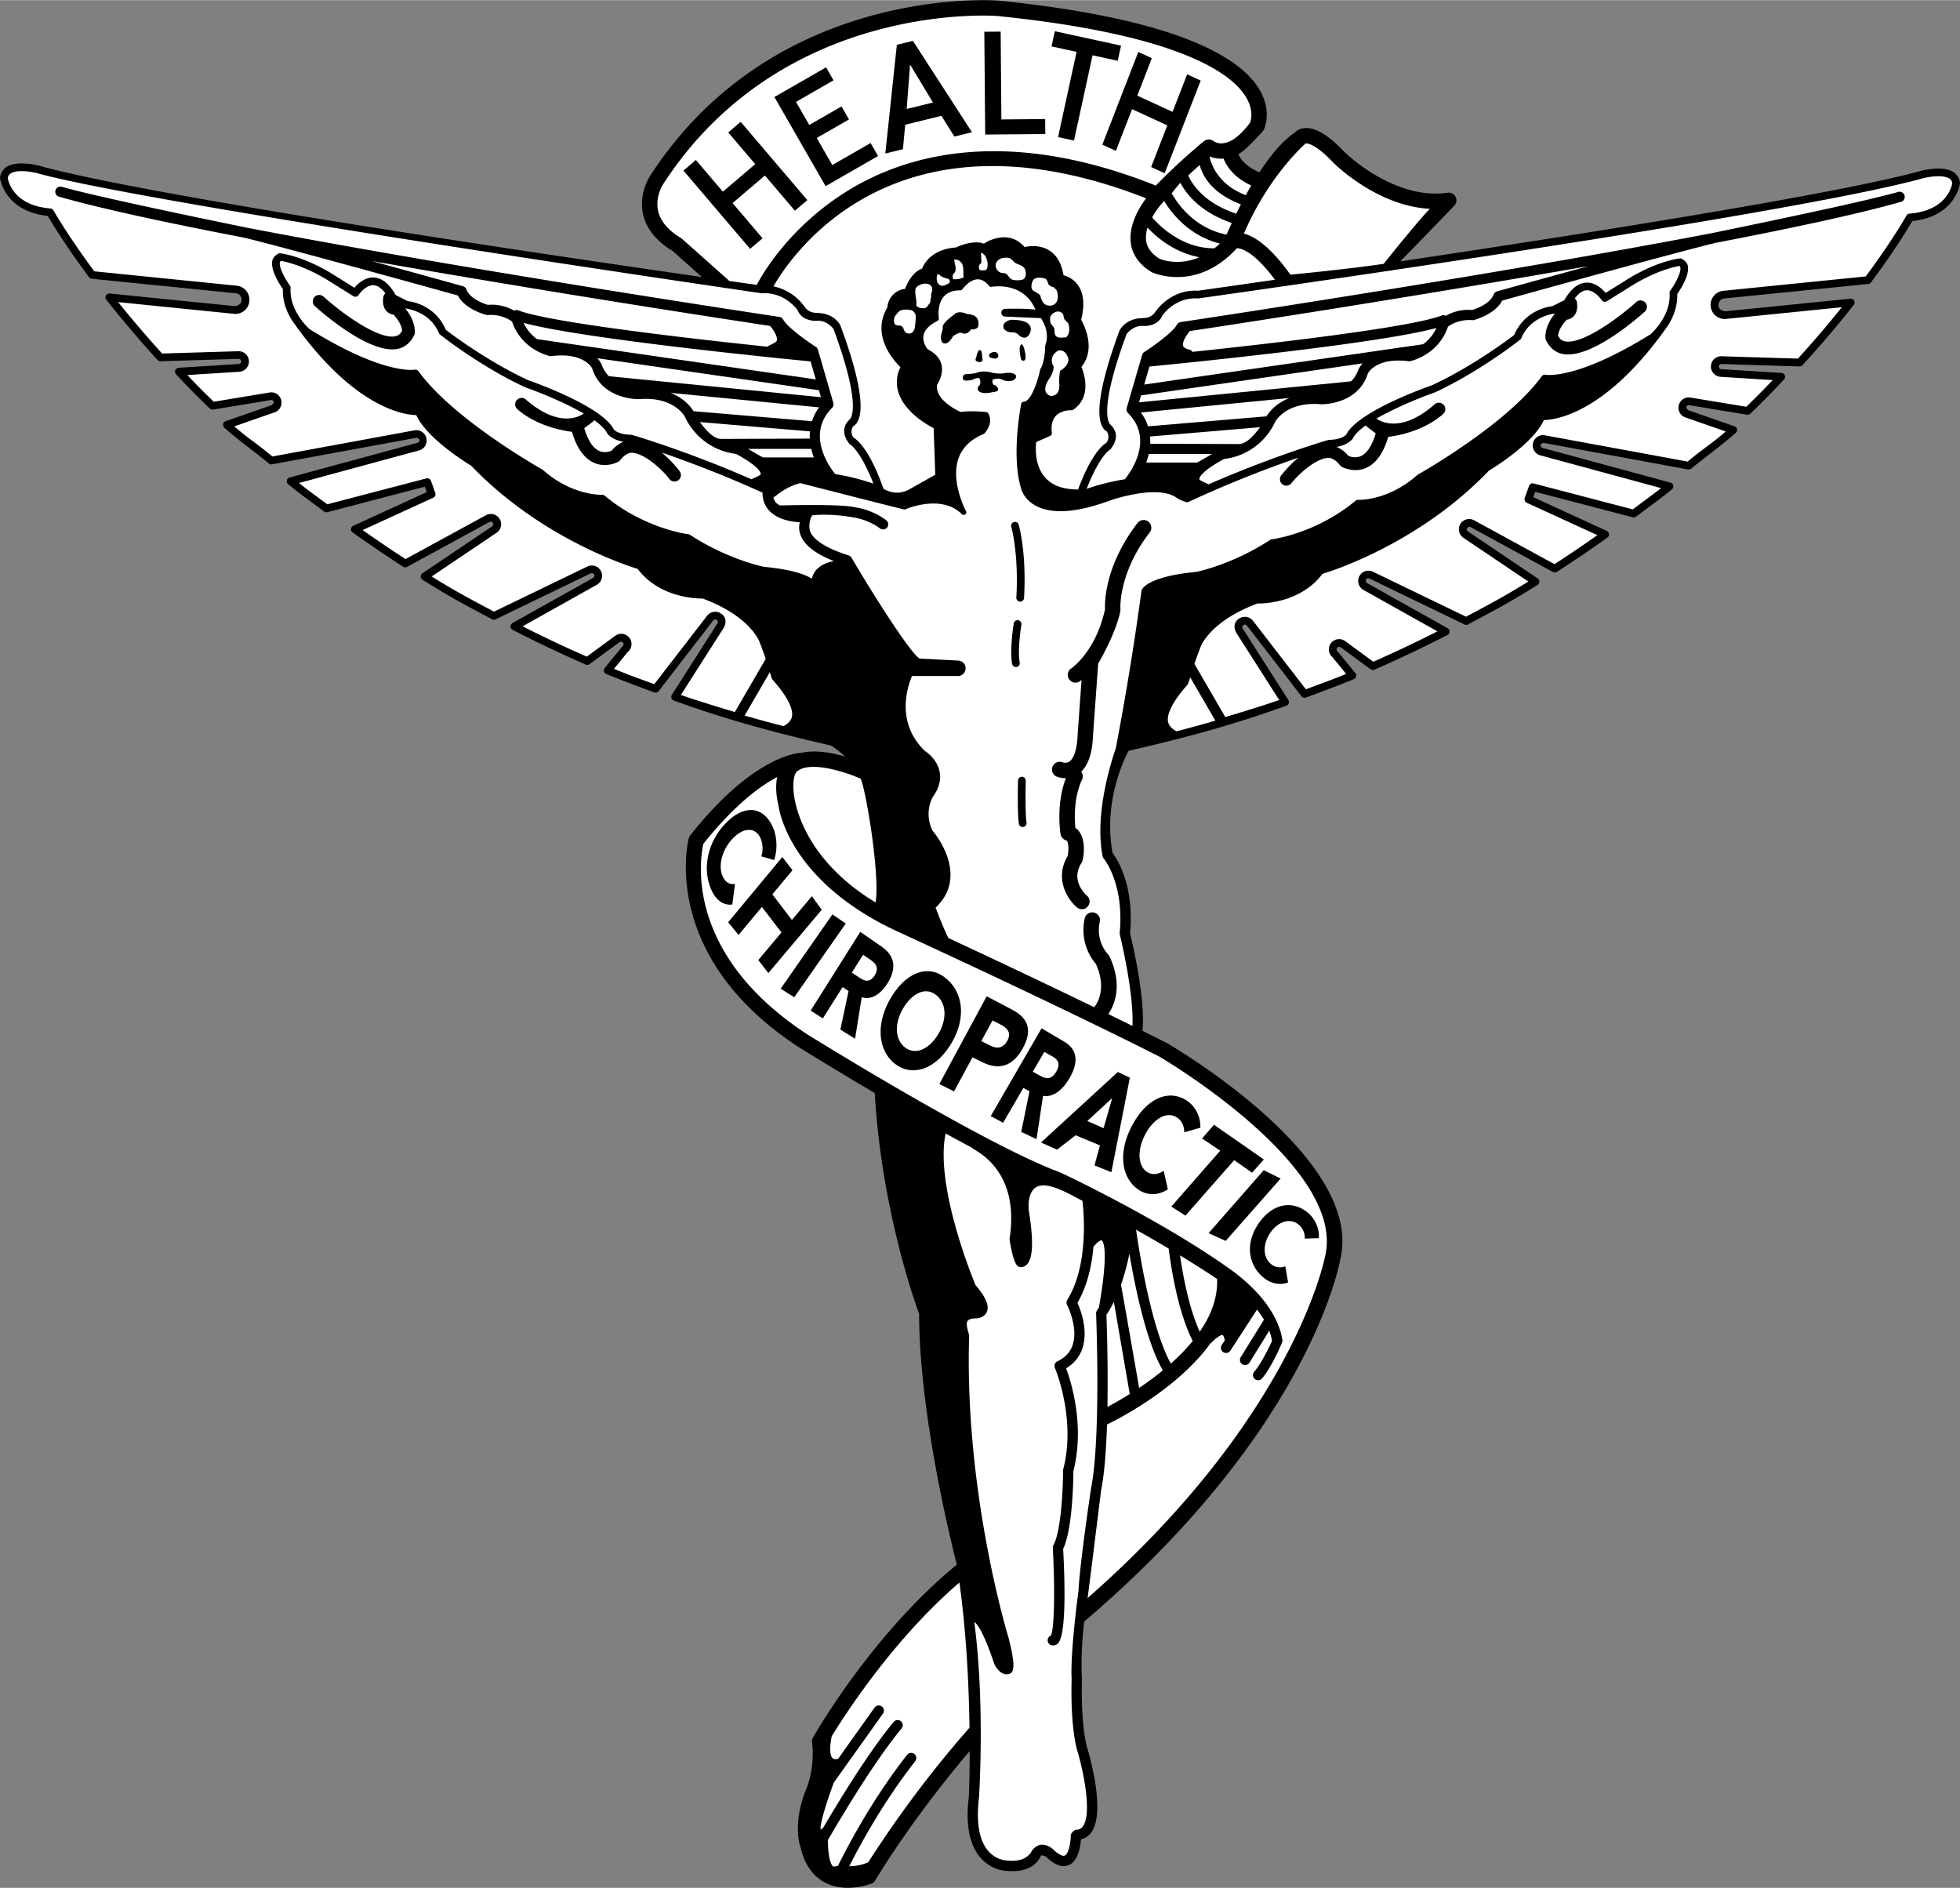 <svg xmlns="http://www.w3.org/2000/svg" width="2500" height="2408" viewBox="0 0 72.893 70.197"><rect x="0" y="0" width="72.893" height="70.197" fill="#808080" stroke="none"/><path d="M72.669 6.406c-.388-.27-1.146-.081-1.234-.058-3.071.855-12.531 2.345-19.36 3.365.812-.824 1.997-2.057 2.011-2.071a.287.287 0 0 0-.248-.482c-1.996.293-3.818-1.495-3.836-1.514-.603-.636-1.093-.928-1.492-.888a.578.578 0 0 0-.368.174c-.466.315-.914.873-1.303 1.469-.502-.21-.704-.496-.783-.673.313-.166.932-.883.939-.896.013-.026.318-.643-.118-1.442C46.25 2.239 44.052.72 37.142.017c-.087-.008-8.326-.635-12.956 6.504-.015.021-.443.661-.27 1.439.119.539.49.999 1.101 1.367l1.084.968c-5.707-.82-20.63-3.021-24.644-4.138-.087-.024-.845-.212-1.233.057a.55.55 0 0 0-.223.399c.001.013.158 1.239 1.775 1.408.132.227.636 1.07 1.536 2.281a.145.145 0 0 0 .101.057l5.361.542c.171.007.22.198.214.262-.007.063-.056.196-.262.214l-4.645-.469a.144.144 0 0 0-.14.073.144.144 0 0 0 .013.158 41.573 41.573 0 0 0 1.906 2.242.139.139 0 0 0 .11.046l2.904-.089a.098.098 0 0 1 .099.093.1.1 0 0 1-.093.099h-.005l-2.231.14c-.056.004-.104.039-.125.091s-.009.11.029.151c.447.476.701.74 1.254 1.274a.144.144 0 0 0 .123.038l2.14-.353a.095.095 0 0 1 .116.069c.006.025-.044.11-.081.12l-1.709.596a.145.145 0 0 0-.093.105c-.01.049.006.1.042.135.332.312 1.38 1.096 1.659 1.333a.146.146 0 0 0 .119.031l5.363-.986c.011-.002.108.021.119.071.012.052-.021.103-.079.116l-4.75 1.289a.145.145 0 0 0-.103.108.144.144 0 0 0 .049.141c.325.268.573.45.86.662l.477.354a.143.143 0 0 0 .123.024l3.624-.947.071.201-2.734 1.253a.143.143 0 0 0-.023.247c.616.44 1.249.87 1.881 1.276.044.028.1.03.146.005l3.06-1.669a.1.1 0 0 1 .13.038.096.096 0 0 1-.038.13c-.017.01-2.583 1.74-2.583 1.74a.14.14 0 0 0-.063.121.14.14 0 0 0 .067.119c.979.615 1.5.895 2.587 1.47.04.021.088.022.129.002l3.532-1.707a.096.096 0 0 1 .13.037.097.097 0 0 1-.037.13l-2.995 1.678a.143.143 0 0 0 .004.253c.875.449 1.789.884 2.717 1.291a.142.142 0 0 0 .143-.016l1.112-.816a.097.097 0 0 1 .134.021.098.098 0 0 1-.021.134c-.01.007-.659.804-.659.804a.144.144 0 0 0 .055.223c.491.209 1.785.686 1.785.686a.144.144 0 0 0 .164-.047l2.03-2.629a.097.097 0 0 1 .135-.018.096.096 0 0 1 .017.134l-1.691 2.65a.145.145 0 0 0-.015.123.142.142 0 0 0 .087.089c1.752.637 3.521 1.143 5.857 1.676.02.021.277.175.511.407-.489-.143-1.1-.254-1.607-.142-.306.017-1.902.241-4.149 3.072a.27.27 0 0 0-.052.101c-.012.044-1.144 4.354 4.088 7.776.114.071 1.289.802 2.825 1.704.255 4.359 1.517 7.85 1.651 8.212.008 4.046 1.393 9.27 1.402 9.328-3.15 2.583-5.261 6.275-5.35 6.433a.288.288 0 0 0-.035.177c.13 1.041-.256 1.837-.26 1.846-.005.009-.009.02-.013.03-.426 1.184-.196 1.917-.146 2.052.147.614.45 1.046.899 1.283.776.408 1.688.056 1.727.041a.279.279 0 0 0 .139-.117c1.308-2.134 2.805-3.976 3.518-4.813a43.306 43.306 0 0 1-.032 1.706c-.128 1.034.024 1.808.456 2.286.405.448.909.464.975.464.911.088 1.189-.412 1.255-.571.017-.018.149.015.185.045.316.307.604.414.846.311.347-.147.432-.669.453-.957a.665.665 0 0 0 .381-.255c.562-.761-.084-2.941-.16-3.188-.242-.941-.184-2.502-.183-2.518-.046-.769.013-1.552.085-2.154l.006.006c8.302-7.062 9.47-13.202 9.516-13.46.896-3.734-6.149-7.87-6.45-8.044l-.905-.454c.111-1.268-.394-3.339-.464-3.619.164-1.801-.486-2.78-.649-2.994-.334-1.796.343-3.317.593-3.801 2.344-.534 4.114-1.041 5.87-1.678.041-.015.073-.048.087-.089s.009-.086-.015-.123c0 0-1.685-2.641-1.692-2.65-.032-.042-.024-.102.018-.134s.102-.024.134.017l2.03 2.63c.038.05.105.068.164.047 0 0 1.294-.477 1.784-.686a.143.143 0 0 0 .083-.098.144.144 0 0 0-.027-.125s-.65-.797-.66-.804a.099.099 0 0 1-.021-.134.096.096 0 0 1 .134-.021l1.113.816c.041.03.095.037.142.016a49.333 49.333 0 0 0 2.716-1.291.143.143 0 0 0 .005-.253l-2.996-1.678a.097.097 0 0 1-.036-.13.096.096 0 0 1 .13-.037l3.531 1.707a.14.14 0 0 0 .13-.002c1.086-.575 1.608-.854 2.587-1.47a.143.143 0 0 0 .004-.24s-2.566-1.731-2.583-1.74a.095.095 0 0 1-.038-.13.097.097 0 0 1 .129-.038l3.06 1.669a.144.144 0 0 0 .146-.005 47.459 47.459 0 0 0 1.881-1.276.144.144 0 0 0-.023-.247l-2.735-1.254.072-.2 3.624.947a.143.143 0 0 0 .122-.024l.477-.354c.287-.211.535-.394.861-.662a.143.143 0 0 0-.054-.249l-4.75-1.289c-.058-.014-.091-.064-.079-.116.011-.05.109-.073.119-.071l5.364.986a.143.143 0 0 0 .118-.031c.28-.237 1.328-1.021 1.66-1.334a.142.142 0 0 0-.051-.239l-1.709-.596c-.037-.01-.087-.096-.081-.12a.096.096 0 0 1 .116-.069c.012.003 2.139.354 2.139.354a.142.142 0 0 0 .123-.038 29.93 29.93 0 0 0 1.255-1.275.14.14 0 0 0 .028-.15.143.143 0 0 0-.124-.091l-2.231-.14c.009 0 .006 0-.005-.001-.051-.001-.095-.047-.093-.098s.048-.094.099-.092l2.903.089a.143.143 0 0 0 .11-.047 40.664 40.664 0 0 0 1.906-2.241.143.143 0 0 0-.127-.231l-4.645.469c-.207-.018-.255-.15-.262-.214-.007-.063.043-.256.214-.262l5.36-.542a.142.142 0 0 0 .101-.057c.901-1.211 1.405-2.055 1.537-2.282 1.616-.168 1.773-1.395 1.775-1.407a.557.557 0 0 0-.226-.4z"/><path d="M42.453 21.958a108.053 108.053 0 0 1-.955 5.856c-.008.042-.833 2.267-.493 4.017a.2.2 0 0 0 .043.089c.008.009.772.93.592 2.789-.002.021.535 2.153.477 3.436a392.4 392.4 0 0 0-.899-.442c.173-.245.583-1.005.044-2.142a.279.279 0 0 0-.057-.08 1.371 1.371 0 0 1-.305-1.203.287.287 0 1 0-.561-.12 1.958 1.958 0 0 0 .418 1.684c.45.986-.031 1.562-.031 1.562-.013.014-.019.031-.028.047a381.436 381.436 0 0 0-5.427-2.574c-.155-.304-.39-.904-.476-1.13.334-.314.521-.684.55-1.103.061-.861-.555-1.631-.66-1.756a1.373 1.373 0 0 1 .001-1.251c.231-.314.321-.639.258-.951-.091-.451-.467-.714-.545-.765-1.078-1.037-.669-2.343-.482-2.788h1.73a.288.288 0 0 0 0-.574l-1.444-.075c-.288-.144-1.515-2.021-2.535-3.751a.19.19 0 0 0-.107-.086c-1.118-.351-1.383-.728-1.44-.922-.062-.207.024-.502.09-.568.738-.079 1.519.077 1.527.078.005.001.531.064.99.409a.191.191 0 0 0 .23-.306 2.647 2.647 0 0 0-1.172-.483c-.548-.124-2.545-.071-2.773-.065a.51.51 0 0 1-.161-.111.516.516 0 0 1-.091-.192c.056.003.4-.375.999-.527.532.133 3.868.991 3.888.982.014-.006 1.353-.6 2.125.172.034.033.086.037.125.009s.05-.081.027-.122c-.006-.011-.589-1.104-.272-1.979.144-.397.472-.705.941-.894.015-.015.385-.386.157-.765a.095.095 0 0 0-.071-.046c-.023-.003-.563-.062-.953-.003-.143-.064-.96-.458-.877-1.015.058-.086.245-.398.165-.739-.057-.239-.23-.434-.515-.581-.04-.049-.201-.266-.154-.512.039-.205.213-.387.518-.539a.095.095 0 0 0 .052-.101c-.001-.005-.078-.496.178-.797.135-.159.344-.24.62-.24a.095.095 0 0 0 .079-.042c.002-.003.251-.355.557-.367.152-.006.3.077.438.246.022.027.057.04.092.033.049-.009 1.182-.204 1.63.848-.475-.055-1.113-.03-1.144-.029a.144.144 0 0 0 .012.287c.008 0 1.319.059 1.333.057.139.208.317.584.165 1.006a.113.113 0 0 0-.005.032c0 .169-.04.667-.181.854-.1.498-.363 1.218-.616 1.218a.095.095 0 0 0-.094.077c-.017.079-.383 1.951.002 3.171.002.008.09.375.532.616.595.324 1.508.267 2.716-.173.019-.007 1.87-.675 2.583-.08 0 0 .307.153.376.12a43.052 43.052 0 0 1 4.099-1.652 4.216 4.216 0 0 0-.652.678.24.24 0 0 0 .382.287c.199-.265.833-.889 1.336-.955.279-.036.492.3.518.315.018.011.432.253.896.072.389-.153.679-.545.859-1.167.003-.01 1.186-.103 2.032-.843a.24.24 0 1 0-.316-.36c-1.246 1.091-2.024.616-2.154.522.726-.422 1.696-.808 2.168-.972 1.667-.769 3.2-1.972 3.21-1.995.343-.856 1.248-.937 1.264-.943-.412.499-.357.911-.35.957.119.278.337.484.614.545 1.054.23 2.884-1.396 3.089-1.582a.24.24 0 0 0-.321-.355c-.705.64-2.053 1.604-2.666 1.47-.116-.025-.194-.092-.252-.208.003-.067.04-.29.319-.595a.439.439 0 0 0 .244-.112c.126-.119.172-.3.139-.539a.242.242 0 0 0-.08-.143c.122-.161.273-.294.445-.301.303-.011.55.361.553.364.042.065.13.085.196.044l1.02-.638c.888-.521 1.514-.648 1.679-.674a.082.082 0 0 1 .029.044c.05.184-.186.619-.369.87a.14.14 0 0 0-.028.094c.055.831-.637 1.47-.708 1.532-2.751 1.71-3.89 1.508-3.901 1.506a.146.146 0 0 0-.146.056c-1.305 1.802-4.574 3.639-4.607 3.657a.114.114 0 0 0-.025.018c-1.085.965-2.182.921-2.192.92a.147.147 0 0 0-.1.033c-1.477 1.23-3.096 1.433-3.112 1.435a.158.158 0 0 0-.062.021c-1.423.929-2.74 1.188-2.754 1.191-1.963.19-2.033.704-2.032.697z" fill="#fff"/><path d="M52.419 13.432c-.022.004.02.003 0 0zM48.551 5.332c.021-.006.303-.064 1.04.714.078.078 1.635 1.61 3.585 1.713-.533.553-1.716 2.046-1.716 2.046-1.366.203-3.468.403-3.468.403-.76-1.063-1.341-1.428-1.731-1.527.927-2.166 2.271-3.328 2.29-3.349zM41.003 15.875c.052.09.111.136.157.16.129.188.03.366-.006.419-.494.309-.907 1.326-1.059 1.741-.543.003-.952-.143-1.217-.434-.414-.454-.363-1.143-.34-1.329l.525-.233a.098.098 0 0 0 .056-.1c-.035-.282.015-.499.149-.642.213-.226.574-.207.578-.207a.099.099 0 0 0 .06-.016c.718-.479.408-1.366.312-1.597.554-.677.097-1.566-.009-1.75.134-.54.098-.97-.108-1.274a.951.951 0 0 0-.548-.384c-.072-.434-.248-.743-.527-.92-.356-.227-.77-.163-.925-.128-.477-.57-1.167-.352-1.511-.127-.39-.149-.936.094-1.036.142-.913.065-1.194.615-1.26.784-.382.142-.577.598-.635.756a.741.741 0 0 0-.658.691c-.621 1.048.254 1.995.487 2.22a1.256 1.256 0 0 0-.067.965c.245.725 1.081 1.191 1.301 1.303l.061 1.733-.97.546c-.397.217-.749.097-.958-.026-.053-.159-.527-1.539-1.118-1.907a.364.364 0 0 1-.006-.418.4.4 0 0 0 .157-.161c.277-.479.061-1.715-.629-3.574-.003-.011-.199-.452-.835-.476-.187-.007-.362-.021-.519-.255a1.89 1.89 0 0 0-1.141-.735c.738-1.278 4.609-6.896 13.861-3.274-.275.362-.632.98-.576 1.618.067.773.802 1.136.802 1.136.016.008 1.636.753 3.148-.896.119-.005.592.063 1.417 1.17-1.677.242-2.756.394-2.857.408-1.015-.057-1.553.731-1.575.765-.156.234-.332.248-.519.255-.637.024-.832.466-.836.477-.686 1.86-.903 3.096-.626 3.574z" fill="#fff"/><path d="M45.809 8.287c-.09.194-.155.344-.193.431-1.178-.231-1.811-1.13-2.04-1.533 0 0 .2-.27.326-.392.221.424.742 1.089 1.907 1.494zM44.191 6.518c.137-.128.279-.259.427-.389.109.419.458 1.052 1.532 1.463-.063.122-.122.238-.175.348-1.192-.4-1.633-1.084-1.784-1.422zM45.369 9.051c-.07.064-.141.125-.21.179-.005 0-.009-.003-.014-.003-1.256 0-2.114-.936-2.296-1.152a3.08 3.08 0 0 1 .446-.608c.283.469.928 1.292 2.074 1.584zM44.607 9.559c-.765.329-1.382.1-1.491.053-.301-.191-.463-.416-.494-.688a1.12 1.12 0 0 1 .057-.465c.299.321.971.923 1.928 1.1zM46.535 6.892c-.07.12-.139.24-.203.358-1.191-.44-1.355-1.431-1.345-1.439.125.053.302.096.518.08.107.276.375.701 1.03 1.001zM25.338 8.853c-.483-.287-.773-.627-.861-1.011-.121-.533.185-1 .188-1.004C29.106-.01 37.01.582 37.089.588c6.966.708 8.8 2.217 9.272 3.053.269.475.162.828.129.914-.334.453-.672.717-.978.762a.523.523 0 0 1-.379-.075.293.293 0 0 0-.359.002 23.346 23.346 0 0 0-1.79 1.65c-5.581-2.227-9.306-1.133-11.456.192-2.208 1.361-3.223 3.189-3.384 3.501-.199-.028-.548-.077-1.018-.145 0 .001-1.772-1.579-1.788-1.589zM25.323 25.836l1.587-2.488c.001-.002.205-.317-.076-.526a.386.386 0 0 0-.536.069l-1.966 2.546-.398-.147a26.426 26.426 0 0 1-1.1-.423l.508-.624a.38.38 0 0 0-.474-.597l-.007.008.007-.008-1.046.767a49.935 49.935 0 0 1-2.386-1.128l2.761-1.546a.38.38 0 0 0 .146-.521.38.38 0 0 0-.513-.15l-3.458 1.671c-.965-.511-1.482-.789-2.318-1.308l2.389-1.609.002-.002a.382.382 0 0 0-.38-.663l-2.983 1.627a48.008 48.008 0 0 1-1.595-1.079l2.626-1.203a.143.143 0 0 0 .075-.179l-.16-.449a.143.143 0 0 0-.171-.09l-3.685.963-.424-.314a21.373 21.373 0 0 1-.63-.477l4.472-1.214a.383.383 0 0 0-.162-.747l.001-.001-5.298.975a15.89 15.89 0 0 0-.704-.551 11.418 11.418 0 0 1-.714-.568l1.47-.513a.385.385 0 0 0 .276-.465.38.38 0 0 0-.453-.279l-2.056.34c-.423-.409-.67-.662-.984-.993l1.926-.121.003-.001a.383.383 0 0 0 .244-.66.389.389 0 0 0-.273-.104l-2.837.086a41.455 41.455 0 0 1-1.635-1.912l4.304.435a.52.52 0 0 0 .576-.469.524.524 0 0 0-.47-.576l-5.297-.535C2.489 8.708 1.995 7.828 1.99 7.819a.143.143 0 0 0-.114-.073C.523 7.637.315 6.767.289 6.618a.23.23 0 0 1 .098-.168c.238-.165.8-.068.993-.017 4.107 1.144 26.95 4.468 26.951 4.467.851-.057 1.309.597 1.336.636.142.35.544.407.759.384.325 0 .533.255.573.308 1.115 3.02.603 3.36.598 3.364-.491.473.076.959-.029.9.353.196.719.984.915 1.488a8.218 8.218 0 0 0-1.42-.356c-.146-.178-1.133-1.447-.119-2.461a.192.192 0 0 0 .048-.188l-.573-1.977a.185.185 0 0 0-.08-.106c-.402-.261-1.086-.765-1.208-1.009a.189.189 0 0 0-.143-.104c-.152-.023-11.517-1.728-19.832-3.323C9.055 8.432 3.81 7.371 2.3 6.94c-.102-.029-.207.029-.237.131s.03.207.132.236c1.568.448 4.045.979 6.872 1.522 1.438.343 7.197 1.94 7.961 2.153.271.526 1.045.72 1.079.729.509-.047.849.171.936.242.365 1.066 1.389 1.279 1.432 1.288 1.222-.167 1.536.426 1.548.452.356 1.141 1.654 1.145 1.726 1.144 1.307-.113 1.709.63 1.724.656a2.406 2.406 0 0 0 1.9 1.38c.94.508.921.74.919.75-.008.056-.321.173-.345.193-2.45-1.072-4.456-1.656-4.47-1.656-.46 0-.627-.172-.646-.193-.429-.853-2.911-1.739-3.183-1.833-1.506-.695-2.869-1.722-3.068-1.875-.387-.907-1.241-1.048-1.413-1.067l-.449-.225c-.242-.422-.518-.644-.822-.654-.331-.012-.59.232-.716.382l-.913-.57c-1.099-.646-1.85-.712-1.88-.715-.111.048-.222.14-.254.255-.096.35.261.896.387 1.075-.016.472.155.882.35 1.182 2.276 3.243 4.152 3.498 4.611 3.508.395.873 1.881 1.784 2.042 1.882 2.566 2.677 5.776 3.711 6.19 3.836.812 1.076 2.187 1.106 2.417 1.103 1.787.663 2.117 1.611 2.119 1.62.003.008.143.366.227.626l-1.147 1.976c-.002-.002-1.327-.393-2.006-.637z" fill="#fff"/><path d="M30.172 16.686c.025.109.057.216.095.318h-1.881c-.029 0-.37-.201-.566-.318h2.352zM26.827 16.316c-.276 0-.54-.279-.796-.627l4.091.346c-.008.09-.01.18-.005.269l-3.29.012zM30.198 15.657l-4.406-.372c-.071-.119-.319-.472-.854-.682l5.524.539a1.826 1.826 0 0 0-.264.515zM22.662 13.986c-.044-.005-.219-.227-.284-.434a.938.938 0 0 0-.162-.237l8.241 1.191.075.258-7.87-.778zM30.146 13.433l.194.67-10.342-1.495c-.008-.001-.015.001-.021.001a1.559 1.559 0 0 1-.504-.61c2.271.622 10.246 1.393 10.673 1.434zM19.274 11.535a.19.19 0 0 0-.155.01 1.685 1.685 0 0 0-.976-.215c-.201-.056-.677-.249-.799-.576a.19.19 0 0 0-.128-.117c-.137-.038-1.673-.465-3.395-.937a690.068 690.068 0 0 0 14.818 2.414c.131.148.294.412.251.548-.023.078-.322.184-.349.225-2.743-.289-8.075-.893-9.267-1.352zM23.186 16.421a1.12 1.12 0 0 0-.434.328.577.577 0 0 1-.451.021c-.239-.096-.437-.392-.571-.854-.001-.005.36-.259.374-.295.231.165.414.344.485.499.019.028.19.234.597.301zM29.44 26.691c-.07.201-.303.306-.303.306-.504-.129-.982-.26-1.444-.394l.937-1.612c.025.085.08.254.095.27.759.854.774 1.262.715 1.43z" fill="#fff"/><path d="M30.307 21.253a.749.749 0 0 0-.114.258c-.252-.155-.759-.342-1.78-.439-.013-.003-1.33-.263-2.753-1.19a.12.12 0 0 0-.062-.022c-.016-.002-1.636-.204-3.112-1.435a.153.153 0 0 0-.1-.033c-.011.001-1.106.045-2.191-.92a.195.195 0 0 0-.025-.018c-.033-.019-3.304-1.855-4.607-3.657a.147.147 0 0 0-.146-.056c-.011.002-1.149.204-3.901-1.506-.071-.062-.763-.701-.708-1.532a.152.152 0 0 0-.027-.094c-.184-.251-.42-.687-.369-.87a.086.086 0 0 1 .029-.044c.164.026.791.152 1.678.674l1.021.638a.145.145 0 0 0 .196-.043c.002-.003.249-.375.553-.364.171.006.323.14.445.301a.236.236 0 0 0-.08.143c-.034.238.013.419.139.538a.432.432 0 0 0 .244.112c.278.305.315.527.318.595-.058.116-.136.183-.251.208-.614.134-1.962-.83-2.667-1.469a.239.239 0 1 0-.321.354c.206.187 2.036 1.812 3.09 1.582.277-.06.495-.267.614-.545.008-.046.062-.458-.35-.957.015.007.921.087 1.264.943.009.024 1.543 1.227 3.209 1.995.471.164 1.443.55 2.168.972-.13.094-.908.568-2.155-.522a.239.239 0 0 0-.315.36c.846.74 2.028.834 2.031.843.182.622.471 1.015.86 1.167.464.182.878-.062.895-.072.026-.016.239-.352.519-.315.503.066 1.136.69 1.335.955a.24.24 0 1 0 .383-.287 4.287 4.287 0 0 0-.653-.678c.908.312 2.26.814 3.75 1.492a.932.932 0 0 0 .182.591c.224.299.628.47 1.202.513a.767.767 0 0 0 .007.408c.114.402.541.748 1.262 1.033-.33.06-.568.191-.707.393zM29.645 28.678c.507-.419 1.882.058 2.364.273.179.365.721 3.505.556 4.603-3.123-1.882-3.288-4.572-2.92-4.876zM36.056 64.243a41.397 41.397 0 0 0-3.768 5.008.095.095 0 0 0-.029.007c-.216.101-.47.132-.675.138.507-1.003 1.347-2.498 2.46-3.917a.192.192 0 0 0-.301-.237c-1.191 1.518-2.074 3.122-2.579 4.137-.01.002-.154.038-.169.029-.146-.091-.202-.549-.206-.986.752-1.291 1.834-3.055 2.741-4.151a.19.19 0 1 0-.294-.244c-.86 1.039-1.87 2.658-2.617 3.929a.594.594 0 0 1-.101.082c-.034-.188.192-.939.491-1.752l1.828-2.568a.191.191 0 1 0-.312-.222l-1.354 1.903c-.143.036-.194-.011-.211-.027-.12-.123-.094-.483-.029-.81.575-.937 2.354-3.662 4.751-5.717.265 1.927.353 3.898.374 5.398zM40.11 59.152c-.012.059-.313 2.334-.255 3.287-.003.047-.062 1.614.197 2.618.266.867.558 2.399.22 2.856a.292.292 0 0 1-.258.124c-.051 0-.191.141-.191.191-.001.283-.08.71-.227.771-.063.027-.212-.021-.438-.24-.027-.024-.219-.188-.447-.165-.087.008-.229.081-.333.219-.004.014-.168.447-.907.37-.014 0-.403-.002-.708-.345-.345-.388-.467-1.076-.354-1.991.001-.025.229-3.481-.174-6.527a.008.008 0 0 1 .004-.004c.053.028.294.223.736 1.549.005.014.213.479.562.376.185-.056.23-.335-.031-1.35-.019-.06-1.65-5.408-1.462-11.243.001-.023-.144-.394-.064-.521.044-.07.146-.105.304-.105.114 0 .33-.05.414-.236.104-.229-.033-.558-.418-1.002-.115-.278-1.516-3.701-1.112-5.639.327.181.654.357.977.528-.011.071 1.82.702 1.4 3.4.139.902.279.995.332 1.021l.014.006a.284.284 0 0 0 .269-.055c.251-.204.288-.842.115-1.95-.003-.015-.104-.572.158-.869.366-.412 1.236.119 1.824.424.061.527.214 2.435-.565 3.681a.193.193 0 0 0-.007.189c.004.008.427.841.206 1.493-.091.269-.275.467-.565.605-.093.044-.134.154-.093.249.008.019.796 1.879.309 3.765a.195.195 0 0 0-.006.047c0 .59-.064 2.238-.359 2.777a.19.19 0 0 0-.022.103c.075 1.377.067 2.981-.07 3.258a.186.186 0 0 0-.119.143.19.19 0 0 0 .157.22.254.254 0 0 0 .215-.064c.322-.288.267-2.31.201-3.526.361-.747.38-2.66.381-2.889.428-1.699-.082-3.316-.271-3.822.296-.18.501-.429.606-.744.225-.668-.065-1.426-.184-1.691.371-.639.534-1.4.595-2.087l.005-.004c.109-.146.259-.251.3-.233.013.006.309.165-.102 2.499-.022.035-.046.069-.069.102a.191.191 0 0 0-.036.12c.002.046.186 4.637-.188 6.505-.02.127-.43 2.896-.466 3.806z" fill="#fff"/><path d="M43.119 39.287c.056.033 6.963 4.086 6.162 7.423-.015.076-1.152 5.974-8.833 12.711.023-.126.499-3.98.503-4.01.125-.62.189-1.516.22-2.447v.002c.143-.067 2.538-1.214 3.842-3.01.02-.011.054-.041.054-.041.137-.156.337-.292.403-.273.01.002.051.041.077.183l.004.011-.12.185a.192.192 0 0 0 .322.208l.996-1.534c.094.119.18.244.258.376l-.859 1.384a.192.192 0 1 0 .326.202l.73-1.178c.047.125.082.252.103.384-.087.188-.396.837-.662 1.141a.19.19 0 0 0 .019.27c.079.07.2.062.27-.018.35-.399.768-1.358.763-1.394-.077-.6-.499-1.642-1.988-2.699-2.625-1.863-6.27-3.566-6.278-3.57-2.808-1.029-9.349-5.097-9.414-5.138-4.612-3.018-3.972-6.591-3.857-7.085 1.149-1.438 2.097-2.139 2.745-2.481-.065.303-.049.671.056 1.106.028.199.472 2.832 4.467 4.661.052.024 5.773 2.648 9.691 4.631z" fill="#fff"/><path d="M44.358 49.861a7.36 7.36 0 0 1-.815.841c-.702-1.271-1.144-3.953-1.292-4.976.393.22.802.455 1.213.699.073.592.326 2.325.894 3.436zM43.885 46.678c.469.285.936.58 1.379.877.029.704-.234 1.366-.646 1.962-.408-.894-.634-2.153-.733-2.839zM43.246 50.955c-.298.244-.599.463-.881.652 0 0-.663-3.813-.676-3.834.137-.392.239-.792.314-1.153.221 1.3.634 3.282 1.243 4.335zM42.016 51.833a13.09 13.09 0 0 1-.829.48 68.19 68.19 0 0 0-.039-3.425c.102-.148.194-.31.277-.48l.591 3.425zM53.42 12.19a1.566 1.566 0 0 1-.503.61c-.008 0-.014-.002-.021-.001l-10.343 1.495.195-.67c.427-.041 8.401-.812 10.672-1.434zM44.252 12.305a689.79 689.79 0 0 0 14.819-2.414c-1.723.472-3.258.898-3.395.937a.197.197 0 0 0-.128.117c-.122.327-.599.521-.8.576a1.692 1.692 0 0 0-.976.215.191.191 0 0 0-.154-.01c-1.192.459-6.523 1.062-9.269 1.352a.19.19 0 0 0-.118-.084c-.093-.021-.207-.063-.231-.141-.041-.136.122-.399.252-.548zM50.678 13.506c-.112.123-.157.226-.163.237-.064.207-.24.429-.284.433l-7.869.779.074-.258 8.242-1.191zM47.955 14.794c-.534.21-.783.562-.854.682l-4.407.372a1.75 1.75 0 0 0-.264-.515l5.525-.539zM42.776 16.495a1.73 1.73 0 0 0-.006-.269l4.092-.346c-.257.347-.521.626-.797.626l-3.289-.011zM45.074 16.877c-.197.117-.537.318-.566.318h-1.881a2.78 2.78 0 0 0 .095-.318h2.352zM49.707 16.613c.407-.067.577-.273.597-.3.072-.155.254-.334.486-.499.014.035.375.29.373.295-.135.462-.332.757-.57.854a.581.581 0 0 1-.451-.021 1.1 1.1 0 0 0-.435-.329zM43.756 27.188s-.232-.104-.303-.306c-.059-.168-.044-.576.716-1.431.014-.016.068-.185.095-.27l.936 1.612c-.463.135-.941.266-1.444.395z" fill="#fff"/><path d="M71.017 7.937a.143.143 0 0 0-.114.073c-.005.009-.499.89-1.515 2.263l-5.298.535a.517.517 0 0 0-.354.19.516.516 0 0 0-.115.386c.014.14.081.266.19.354.108.089.246.13.386.115l4.303-.435a40.404 40.404 0 0 1-1.635 1.911l-2.837-.087a.382.382 0 0 0-.031.764l.003.001 1.927.121a29.66 29.66 0 0 1-.983.992l-2.056-.339a.38.38 0 0 0-.453.279.382.382 0 0 0 .276.466l1.469.513c-.247.218-.476.391-.713.568-.217.162-.441.331-.704.551l-5.299-.975.002.001a.381.381 0 0 0-.162.747l4.472 1.214c-.221.175-.415.317-.631.477l-.423.314-3.685-.964a.145.145 0 0 0-.172.091l-.16.449a.143.143 0 0 0 .076.178l2.626 1.204c-.525.37-1.06.733-1.595 1.079l-2.984-1.628a.382.382 0 1 0-.38.663l.002.002 2.389 1.609c-.835.519-1.352.797-2.317 1.308l-3.458-1.671a.382.382 0 0 0-.366.67l2.76 1.546c-.772.392-1.572.771-2.385 1.129l-1.045-.767.007.008-.007-.008a.383.383 0 0 0-.604.366.377.377 0 0 0 .13.231l.508.624c-.397.165-.712.281-1.099.423l-.398.147-1.966-2.546a.386.386 0 0 0-.537-.069c-.282.209-.078.524-.077.526l1.588 2.488c-.68.243-2.005.635-2.005.635l-1.147-1.977c.084-.261.225-.618.227-.626.003-.009.333-.957 2.12-1.62.23.004 1.604-.026 2.416-1.103.415-.125 3.624-1.159 6.19-3.837.162-.097 1.648-1.008 2.043-1.881.459-.01 2.335-.265 4.61-3.508.194-.3.366-.71.35-1.182.127-.179.482-.726.387-1.075-.035-.11-.145-.202-.257-.25-.03.003-.781.068-1.879.715l-.913.57c-.127-.149-.385-.394-.717-.382-.304.011-.58.232-.821.654l-.449.225c-.173.019-1.027.16-1.413 1.067-.2.153-1.562 1.18-3.069 1.875-.271.094-2.753.98-3.182 1.833-.02.021-.188.193-.646.193-.014 0-2.02.584-4.471 1.655-.023-.02-.336-.137-.345-.192-.001-.01-.021-.242.92-.75a2.405 2.405 0 0 0 1.9-1.38c.014-.026.416-.77 1.723-.656.072.001 1.369-.003 1.726-1.144.011-.026.325-.619 1.548-.452.043-.009 1.066-.222 1.432-1.288.087-.071.427-.289.936-.242.033-.009.809-.203 1.079-.729.764-.212 6.522-1.81 7.961-2.152 2.827-.543 5.304-1.073 6.872-1.521a.191.191 0 0 0-.105-.368c-1.51.432-6.755 1.493-6.855 1.518-8.315 1.595-19.679 3.3-19.832 3.322a.193.193 0 0 0-.143.104c-.122.245-.806.749-1.208 1.008a.194.194 0 0 0-.079.107l-.574 1.977a.188.188 0 0 0 .049.188c1.014 1.014.027 2.283-.12 2.461a8.482 8.482 0 0 0-1.419.355c.196-.503.562-1.291.915-1.487-.106.059.461-.428-.03-.9-.004-.004-.518-.345.599-3.364.04-.054.248-.308.573-.308.215.022.617-.034.758-.385.027-.039.486-.692 1.336-.636.003.001 3.059-.428 7.148-1.037l.014.013.017-.018c6.875-1.024 16.649-2.557 19.772-3.426.194-.051.756-.148.993.017.058.04.088.095.098.168-.028.15-.237 1.021-1.589 1.129zM38.378 68.815c.007-.023-.014.019 0 0zM38.685 13.715c.003-.013-.008.012 0 0zM37.545 46.075c-.003-.014-.003.014 0 0zM36.591 16.126c-.01.01.012-.004 0 0z" fill="#fff"/><path d="M54.786 11.902c-.02.005.022.002 0 0zM72.892 6.805c.002.01.002-.01 0 0zM62.507 9.6c.024-.002-.022-.01 0 0zM57.477 12.609c-.008-.018.002.018 0 0zM20.475 13.241c-.022.003.02.004 0 0zM18.107 11.71c-.021.002.021.005 0 0zM.001 6.614c-.001-.01-.001.011 0 0zM10.386 9.409c.022-.01-.024-.002 0 0zM15.417 12.417c-.003.02.007-.017 0 0zM47.06 8.288c.006.005.494.438.917 1.163.008.015.019.027.03.039.059.059.362.354.584.429a.19.19 0 1 0 .121-.362c-.097-.032-.301-.205-.419-.321A5.425 5.425 0 0 0 47.312 8a.193.193 0 0 0-.271.018.19.19 0 0 0 .019.27zM47.06 8.288zM47.718 7.693l-.002-.001c.021.005.501.13.895.861.01.02.31.601 1.107.673a.19.19 0 1 0 .035-.381c-.579-.053-.795-.453-.804-.47-.484-.899-1.122-1.05-1.148-1.057a.193.193 0 0 0-.229.146.193.193 0 0 0 .146.229zM50.402 8.435a.192.192 0 0 0 .197-.328 22.616 22.616 0 0 1-2.147-1.453.192.192 0 0 0-.237.301c.009.007.916.717 2.187 1.48zM48.736 6.39c.282.188.775.562.898.768.012.019.025.035.042.049s.413.341 1.071.604a.193.193 0 0 0 .249-.106.192.192 0 0 0-.107-.249 4.06 4.06 0 0 1-.95-.528c-.231-.343-.912-.803-.991-.856a.19.19 0 1 0-.212.318z" fill="#fff"/><path d="M42.706 19.391a.286.286 0 0 0-.402.053c-1.21 1.573-1.221 2.932-1.208 3.208-.354 1.603-1.259 2.201-1.268 2.207l.001-.001a.288.288 0 0 0 .305.487c.007-.004.04-.026.089-.063l-.145 2.031c-.029.741-.227.948-.311 1.004a.294.294 0 0 1-.252.025l.005.002a.287.287 0 0 0-.225.528c.023.01.162.063.346.06-.375.978-.206 2.035-.198 2.082a.29.29 0 0 0 .204.229c.094.027.109.333.061.581-.504.852-.002 1.62.343 1.912a.286.286 0 0 0 .404-.033.286.286 0 0 0-.033-.404l.001.001c-.064-.056-.62-.566-.2-1.221a.27.27 0 0 0 .038-.091c.082-.354.1-.955-.268-1.209-.031-.316-.067-1.117.248-1.794a.285.285 0 0 0-.031-.293c.268-.258.416-.709.44-1.348l.191-2.668c.001-.014.637-1.066.822-1.937a.278.278 0 0 0 .006-.086c-.001-.012-.094-1.322 1.089-2.859a.287.287 0 0 0-.052-.403zM37.612 19.594c.003.01.279.989.186 2.63a.144.144 0 0 0 .287.016c.096-1.694-.185-2.685-.197-2.726a.144.144 0 1 0-.276.08c0 .001 0 .001 0 0zM37.923 24.628c-.09-.479.062-1.407.064-1.416a.144.144 0 0 0-.283-.047c-.007.041-.162.988-.063 1.516.015.078.09.129.168.115s.129-.089.114-.168zM38.148 29.026a.143.143 0 1 0-.287-.007c-.001.05-.032 1.229.034 1.621a.144.144 0 0 0 .283-.047c-.06-.366-.03-1.555-.03-1.567z"/><path d="M37.743 52.131a.192.192 0 0 0-.184.199l.191 5.037a.192.192 0 0 0 .383-.014l-.191-5.036a.192.192 0 0 0-.199-.186zM38.069 48.944a.191.191 0 0 0-.191.191c0 .109-.153.237-.227.282a.192.192 0 0 0 .198.328c.042-.025.411-.257.411-.61a.191.191 0 0 0-.191-.191z" fill="#fff"/><path d="M37.595 11.885s-.37.071-.263.334c0 0 .107.155.347.132 0 0 .131 0 .227.119 0 0 .251.228.395-.083-.001 0 .274-.514-.706-.502zM35.061 12.184c.022.077-.155.346-.012.55 0 0 .167.167.395-.239 0 0 .227-.168.335-.12 0 0 .155.12.334-.131 0 0 .312.035.275-.216 0 0 .06-.334-.419-.358 0 0-.334-.167-.502.036 0 0-.454.31-.406.478zM36.376 13.056s-.061.144-.072.239c0 0-.071.107.036.144 0 0 .191.071.203-.072l-.036-.299s-.071-.119-.131-.012zM36.782 13.236s.035.083.155.083c0 0 .131.048.191-.071 0 0 .012-.167-.144-.167.001 0-.214.011-.202.155zM37.93 12.889s-.036.071.023.37c0 0 .012.144.084.144 0 0 .144.06.096-.251 0 0-.096-.574-.203-.263zM36.447 14.12s.036.108-.012.191c0 0-.191.155.023.264 0 0 .12.083.467 0 0 0 .37-.013.096-.251 0 0-.144 0-.108-.204 0 0 .12-.083.335-.023 0 0 .228.144.466.023 0 0 .215-.167-.072-.251 0 0-.132-.035-.358.013 0 0-.239.023-.454-.048 0 0-.264-.072-.515.023 0 0-.083.036-.347.048 0 0-.167-.012-.155.12 0 0-.096.191.347.095 0 0 .276-.156.287 0z"/><path d="M39.185 13.618s-.228-.322.144-.573c0 0 .251-.12.383.227 0 0 .143.239-.287.515 0 0-.036.155-.036.442 0 0 .096.478-.311.489 0 0-.406-.083-.072-.621-.001-.001.179-.216.179-.479zM39.292 11.586a.34.34 0 0 0-.155.083c-.107.084-.096.228-.06.347.023.06.107.12.131.191.024.107-.012.215.072.287.096.096.239.036.37.048.132-.132.132-.311.096-.479-.023-.096-.155-.144-.179-.251-.013-.048-.013-.096-.036-.144a.223.223 0 0 0-.239-.082zM38.838 10.343c-.17-.038-.383-.048-.442.119-.036.096-.06.215 0 .311.036.048.12.072.18.12.036.023.096.048.119.107a.604.604 0 0 0 .107.251c.084.119.264.131.371.083.179-.083.191-.311.144-.49-.013-.061-.072-.12-.132-.168-.036-.023-.084-.012-.107-.035-.024-.036-.06-.036-.084-.072-.037-.095-.049-.202-.156-.226zM37.523 9.589c-.182-.04-.407.013-.479.191-.048.132.024.264.132.335.083.048.191.012.274.084.072.071.096.155.191.191a.736.736 0 0 0 .395 0c.023-.012.071-.036.084-.072 0-.023.012-.048.023-.06a.436.436 0 0 0-.012-.215c-.036-.156-.203-.191-.335-.251-.094-.046-.165-.178-.273-.203zM35.778 9.805c.078.157.035.334.06.502a.737.737 0 0 1-.358.071c-.024 0-.024-.023-.048-.023v-.12c.012-.071.083-.096.095-.155.048-.155-.036-.274-.036-.43.119-.025.239.059.287.155zM36.614 10.044c.133 0 .12-.204.108-.312-.024-.131-.096-.311-.239-.334 0 .131.023.251.012.382-.096.048-.107.144-.071.228.023.06.131.036.19.036zM35.323 10.474c-.018.073-.107.084-.167.12-.048.035-.155.035-.203 0-.132-.084-.132-.251-.096-.395 0 0 .048-.013.072 0 .095.107.215.131.347.167.024.012.06.06.047.108zM34.63 10.928c.029-.086.06-.191.024-.263-.084-.167-.335-.144-.479-.06-.06.036-.119.083-.131.155-.024.215.06.406.035.609a.368.368 0 0 0 .347.072c.061-.024.084-.108.144-.156.048-.06.024-.143.048-.204.025-.045 0-.117.012-.153zM33.495 11.539c-.085.033-.228.227-.228.251-.023.083-.036.179.012.251.036.06.132.06.203.06a.261.261 0 0 1 .096.06c.013.036.048.107.048.119.048.108.144.132.251.108.084-.036.132-.12.144-.216 0-.012.06-.347.024-.49-.024-.06-.096-.143-.155-.155-.132-.025-.276-.036-.395.012z" fill="#fff"/><path d="M25.418 6.337l.462-.394 1.004 1.179 1.203-1.026-1.004-1.178.463-.394 2.479 2.911-.463.394-1.114-1.309-1.203 1.025 1.114 1.309-.462.394zM30.704 6.916L28.8 3.601l1.922-1.103.277.482-1.395.802.493.858 1.199-.688.278.483-1.2.689.579 1.007 1.425-.818.277.482zM33.354 1.66l.598-.147 2.196 3.398-.654.16-.481-.77-1.348.331-.085.909-.655.161z"/><path fill="#fff" d="M33.72 4.045l.977-.24-.843-1.397-.009.002z"/><path d="M37.242 4.435l1.628-.014.005.557-2.235.019-.033-3.823.608-.005zM39.23 1.154l2.462.536-.123.564-.936-.204-.691 3.171-.592-.129.689-3.171-.932-.202zM42.334 1.925l.504.231-.542 1.395 1.312.602.542-1.396.504.232-1.339 3.447-.503-.231.601-1.55-1.311-.602-.602 1.55-.504-.23zM28.313 31.84a.981.981 0 0 0-.024-.664c-.183-.423-.617-.43-1.026-.013s-.566 1.022-.387 1.418c.099.223.264.316.46.282l-.101.766c-.347.047-.619-.187-.771-.528-.355-.769-.171-1.78.535-2.502s1.415-.612 1.756.183c.119.287.184.736.036 1.194l-.478-.136zM29.095 31.864l.378.49-.748.898.726.954.743-.885.367.504-1.986 2.355-.373-.485.861-1.027-.729-.947-.867 1.041-.386-.472zM30.957 33.999l.498.337-1.917 2.743-.503-.319zM31.994 34.647l.785.543c.417.285.64.724.214 1.39-.255.4-.608.612-.945.498l-.248 1.543-.546-.34.304-1.432-.222-.147-.735 1.163-.452-.29 1.845-2.928z"/><path d="M31.68 36.161l.266.178c.164.109.383.242.582-.07.184-.289.028-.458-.136-.569l-.294-.2-.418.661z" fill="#fff"/><path d="M35.233 36.421c.621.548.695 1.53.094 2.46-.601.931-1.451 1.16-2.081.645-.621-.53-.678-1.541-.067-2.505s1.442-1.162 2.054-.6z"/><path d="M33.631 38.925c.377.315.881.123 1.231-.423.351-.545.359-1.152-.014-1.479-.37-.333-.868-.149-1.223.407s-.368 1.174.006 1.495z" fill="#fff"/><path d="M36.696 37.042l.921.487c.521.26.842.679.427 1.436-.409.747-.942.795-1.474.546l-.403-.197-.686 1.265-.548-.271 1.763-3.266z"/><path d="M36.495 38.709l.367.183c.195.095.438.103.602-.197.181-.331-.058-.505-.27-.611l-.282-.144-.417.769z" fill="#fff"/><path d="M38.736 38.234l.801.472c.432.237.666.655.23 1.396-.261.445-.625.712-.975.642l-.243 1.612-.569-.269.307-1.513-.228-.123-.753 1.295-.46-.248 1.89-3.264z"/><path d="M38.41 39.847l.272.15c.169.091.396.199.6-.15.188-.321.026-.475-.143-.567l-.301-.169-.428.736z" fill="#fff"/><path d="M41.572 39.859l.448.21-.688 3.516-.628-.252.204-.744-.904-.377-.692.534-.597-.266z"/><path fill="#fff" d="M41.364 40.827l-.927.854.605.267z"/><path d="M44.044 42.102c-.002-.229-.085-.418-.259-.542-.354-.251-.85-.006-1.175.585-.326.591-.299 1.196.042 1.425.19.128.413.107.626-.038l.154.691c-.382.247-.779.218-1.072.024-.669-.438-.797-1.413-.235-2.438.562-1.024 1.399-1.331 2.059-.854.235.171.468.507.458.975l-.598.172zM45.382 42.783l-.676-.452.442-.51 1.854 1.29-.437.493-.665-.467-1.812 2.062-.526-.336zM46.999 43.51l.628.31-2.044 2.32-.635-.289zM48.525 46.054a.634.634 0 0 0-.205-.5c-.302-.275-.749-.168-1.056.254-.307.423-.304.923-.012 1.177a.51.51 0 0 0 .549.096l.104.605c-.342.125-.686.018-.935-.201-.574-.488-.661-1.303-.132-2.036.53-.734 1.286-.833 1.851-.313.199.189.388.516.36.902l-.524.016z"/></svg>
